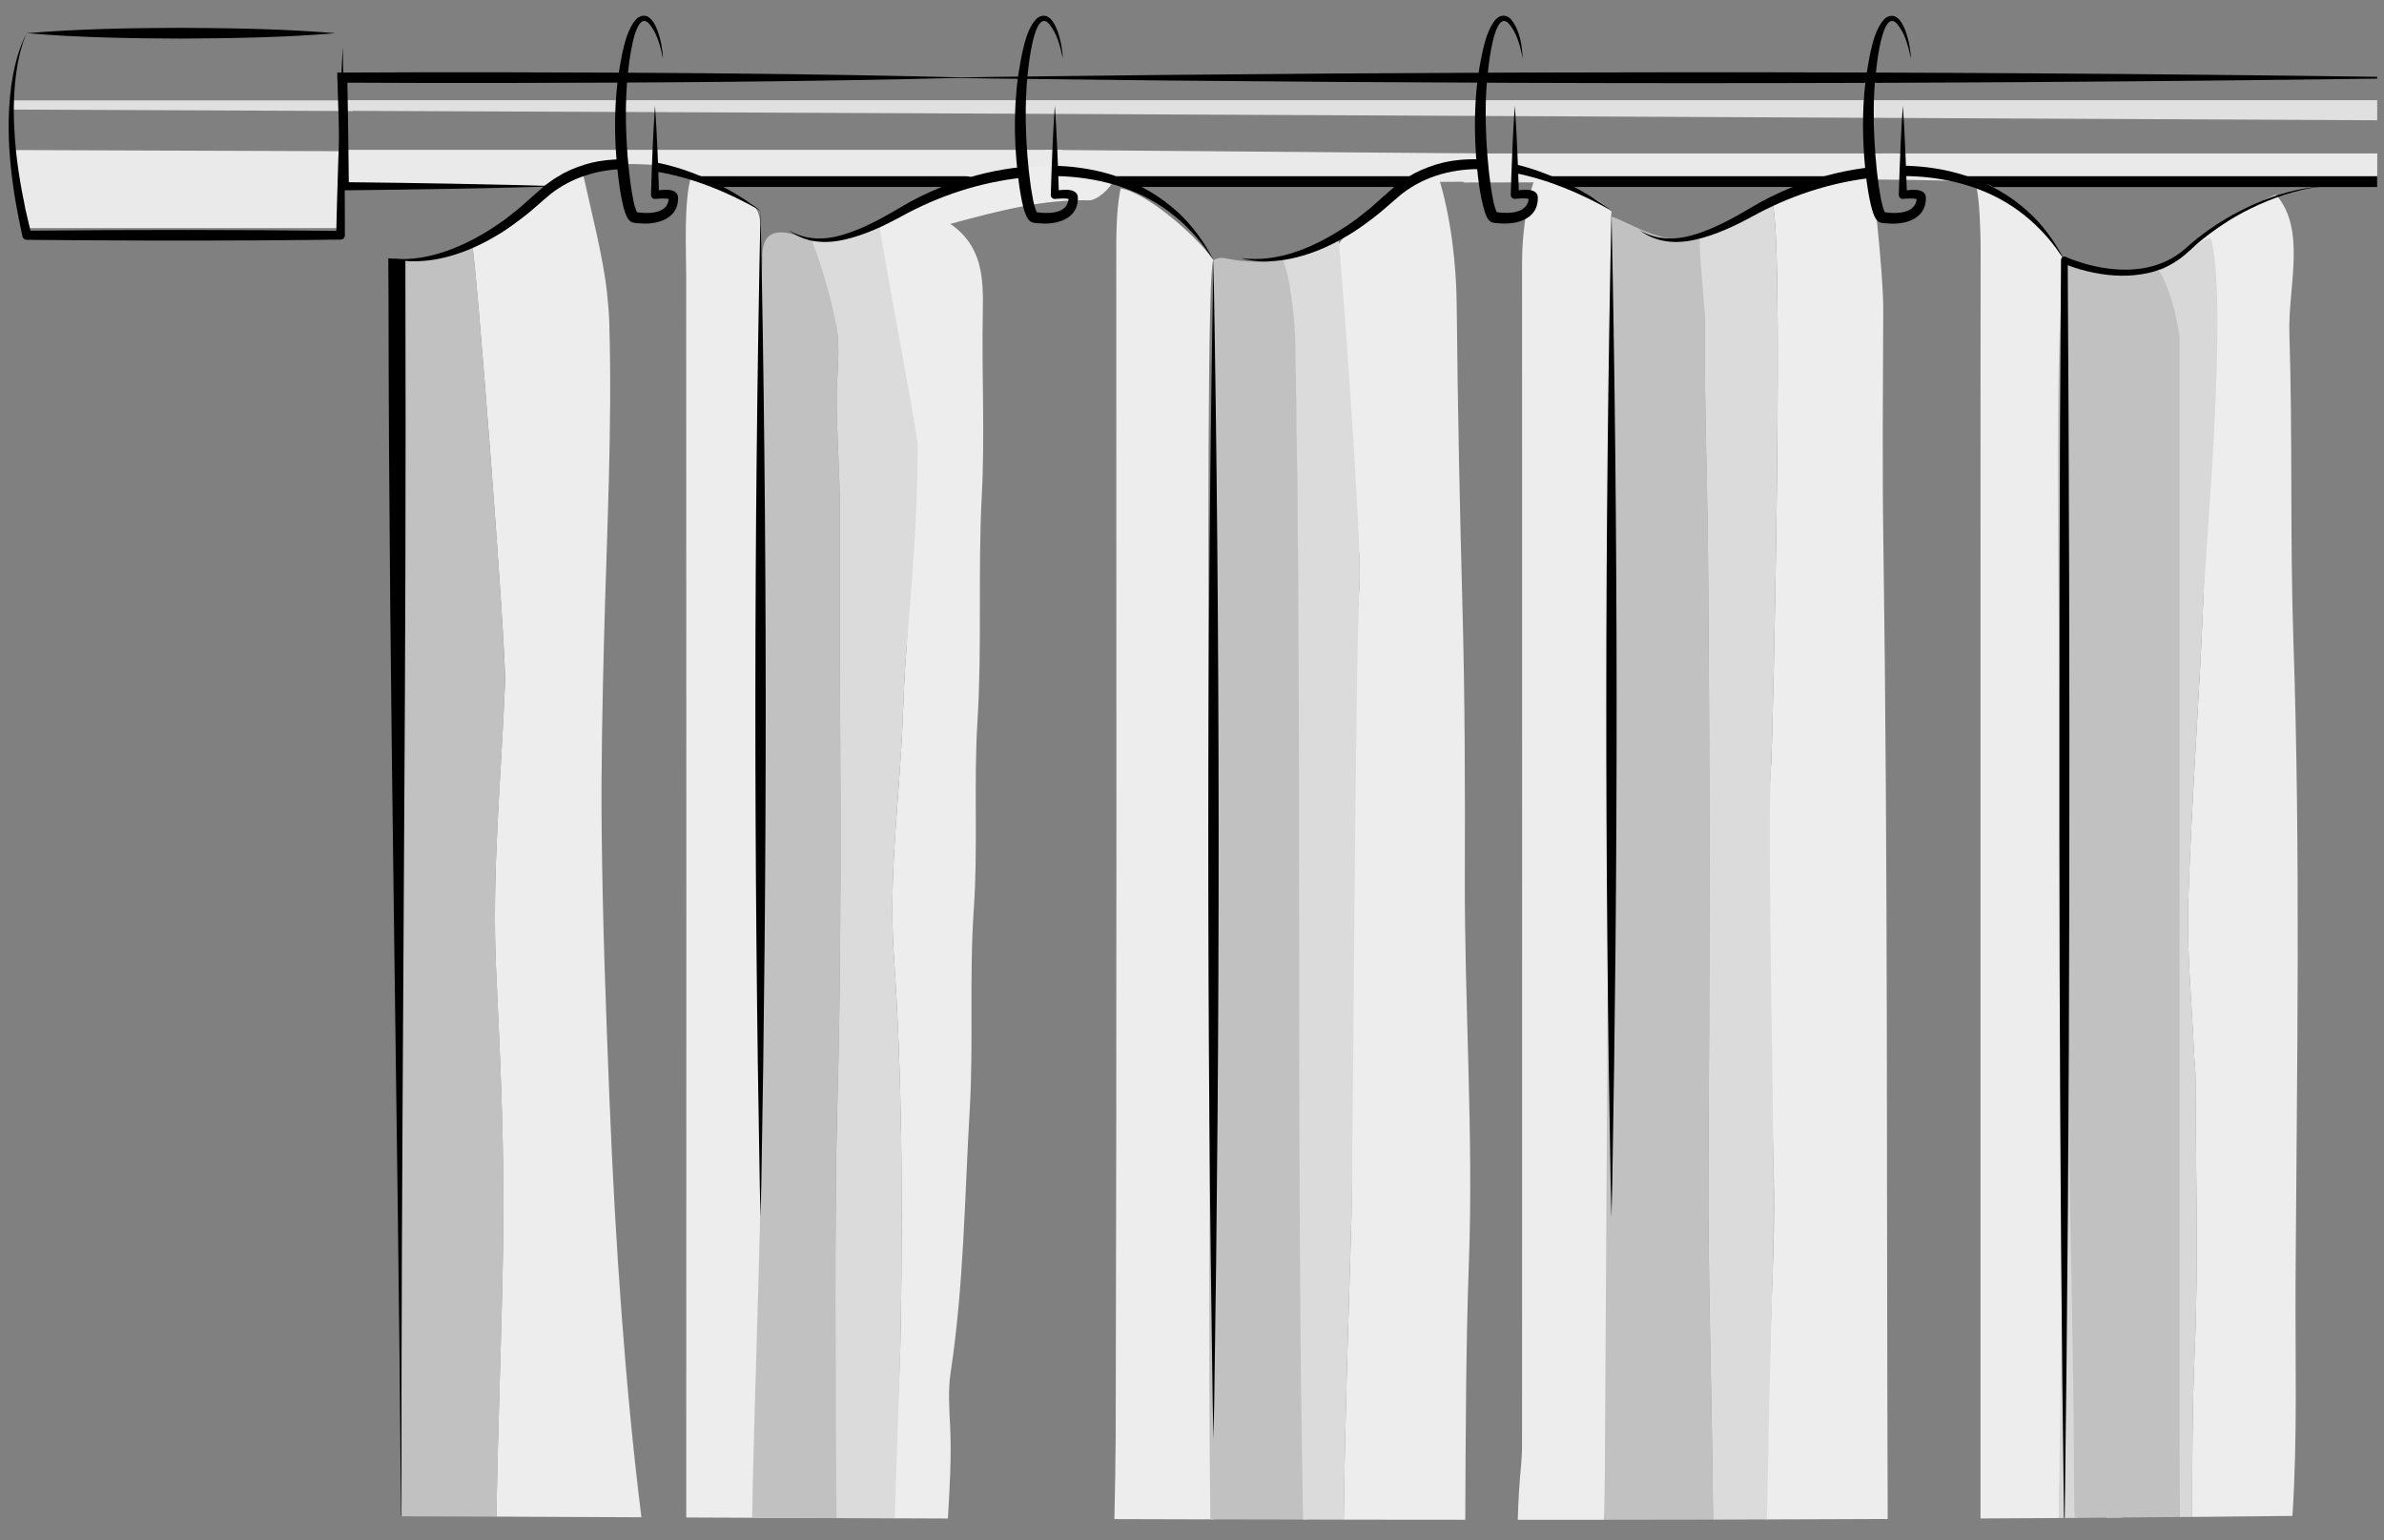 <?xml version="1.0" encoding="UTF-8"?>
<svg xmlns="http://www.w3.org/2000/svg" id="Calque_15" data-name="Calque 15" viewBox="0 0 438.66 283.46">
  <rect x="0" y="0" width="438.66" height="283.46" fill="#808080" stroke="none"/>
  <defs>
    <style>
      .cls-1 {
        fill: #eaeaea;
      }

      .cls-1, .cls-2, .cls-3, .cls-4, .cls-5, .cls-6, .cls-7 {
        stroke-width: 0px;
      }

      .cls-2 {
        fill: #e0e0e0;
      }

      .cls-3 {
        fill: #d8d8d9;
      }

      .cls-4 {
        fill: #000;
      }

      .cls-5 {
        fill: #ededed;
      }

      .cls-6 {
        fill: #c2c1c1;
      }

      .cls-7 {
        fill: #dbdbdb;
      }
    </style>
  </defs>
  <path class="cls-1" d="M64.83,27.83l-62.26-.22c.35,1.77.72,3.53.97,5.31.03.23,0,.42-.08.59v2.52c.54.18.96.57.96,1.18v4.76h58.07l.57-7.98h1.77s0-6.15,0-6.15Z"></path>
  <path class="cls-2" d="M64.83,18.47H2.15c-.08.56-.28,1.13-.4,1.69l63.09.27v-1.96Z"></path>
  <g>
    <path class="cls-4" d="M61.7,6.11c-9.31.79-19.03.94-28.38.99-9.47-.03-18.93-.2-28.38-.99,9.45-.79,18.91-.96,28.38-.99,9.36.05,19.07.2,28.38.99h0Z"></path>
    <path class="cls-4" d="M4.94,6.11c-.53,1-.87,2.23-1.18,3.33-.37,1.48-.68,3.1-.85,4.62-.43,3.45-.45,7.08-.22,10.54.26,4.66,1.05,9.35,1.99,13.92l1.08,4.57-.81-.64c18.38-.18,39.38-.19,57.71.04,0,0-.8.79-.8.79.17-7.71.52-18.25.81-25.96.07-2.15.29-6.5.39-8.65.06,2.16.15,6.5.19,8.66.12,7.71.21,18.26.21,25.97,0,.44-.36.8-.8.79-4.81.07-9.62.09-14.43.14-12.86.07-30.43.04-43.29-.1-.39.01-.74-.26-.81-.64-1.87-8.46-3.12-17.32-2.26-25.98.23-2.34.65-4.74,1.3-7.01.45-1.46.99-3.08,1.78-4.39h0Z"></path>
  </g>
  <path class="cls-1" d="M63.43,27.58v6.37l40.09.33c.12-1.77,6.17-3.74,9.07-3.76.55-.22,1.13-.34,1.72-.34,6.89-.01,10.95.19,16.8,4.22,8.32-.08,42.12-.22,42.12-.22-.03-2.2,22.26-4.4,22.29-6.61H63.43Z"></path>
  <path class="cls-1" d="M170.34,33.06c.06,0,4.06,0,4.12,0,1.45,0,39.04,0,40.49.03.2-1.09-12.79-4.41-12.56-4.84h-32.28c0,.38.23,3.6.23,4.82Z"></path>
  <path class="cls-1" d="M273.32,28.24l-81.07-.66c.79.53-1.86,2.53-.92,2.41,13.24-1.75,10.61,3.79,11.07,3.36,1.32-1.24,3.21-2.19,4.97-2.57,0,0,7.86,2.52,8.01,3.09l56.08-.45c.08-.75,1.76-4.88,1.86-5.18Z"></path>
  <path class="cls-1" d="M349.04,28.24h-80.64c.73.96.89,5.34.89,5.34l66.34-.12c.93-.94,28.49-.04,29.81-.04,4.6,0,3.75-1.48,8.31-.76.64.1,1.19.36,1.67.73l48.89-.09c2.53-2.38-75.46-4.96-75.25-5.06Z"></path>
  <path class="cls-1" d="M437.41,28.24h-91.12c.82,1.04,73.69,2.63,73.82,4.35.36.75,2.59.02,2.69.83.18-.03,4.94-.4,5.15-.4,3.17.02,6.3,1.48,9.47.95v-5.73Z"></path>
  <polygon class="cls-2" points="437.41 18.44 63.43 18.44 63.43 20.39 170.12 20.85 437.41 22.13 437.41 18.44"></polygon>
  <path class="cls-5" d="M250.17,107.07c-.84,15.55-2.09,31.07-2.83,46.62-.52,10.84-.99,21.74.53,32.56.1.74.12,1.52.09,2.28-.48,12.02,1.03,24,.69,35.99-.52,18.37-1.19,36.74-1.4,55.11,7.45.01,14.9.02,22.36.02.09-15.79.1-31.58.67-47.37.87-23.72-.83-47.44-.75-71.17.06-16.26.01-32.52-.42-48.79-.5-18.67-.9-37.38-1.07-56.09-.07-7.66-1.08-16.43-3.39-23.8-7.91.15-17.5,10.77-18.29,12.48-.95,2.05,4.23,54.46,3.82,62.16Z"></path>
  <path class="cls-5" d="M205.06,279.53c6.08.02,12.16.04,18.23.05-.13-30.36-2.03-227.67-.06-231.66.02-.05.02-.11-.02-.15-3.35-4.72-12.37-12.38-17.01-13.09-.95,4.47-.8,10.37-.8,14.92,0,71.44.09,142.89-.11,214.33-.01,4.01-.12,10.02-.24,15.59Z"></path>
  <path class="cls-5" d="M126.28,279.23c8.71.04,17.42.07,26.12.11-3.68-20.71-12.63-48.12-12.47-53.75.62-20.96,0-174.83,0-177.95,0-5.8.73-9.6-2.88-10.66-1.68-.49-8.17-4.12-9.86-4.54-1.4,4.48-.93,13.66-.93,18.4.04,76.13.04,152.26.01,228.4Z"></path>
  <path class="cls-5" d="M164.49,81.6c.04,12.73,3.28,25.66,2.26,38.3-.34,4.22-.49,8.48-.66,12.66-.57,14.37-2.62,28.72-1.63,43.1,1.55,22.43,1.62,44.88,1.3,67.32-.17,12.14-1.12,24.25-1.33,36.4,3.33.01,6.66.02,9.99.04.31-5.6.68-11.2.41-16.83-.16-3.34-.41-6.79.09-10.04,2.43-15.99,2.57-32.22,3.51-48.35.72-12.26-.1-24.59.75-36.91.8-11.49-.04-23.05.68-34.63.85-13.76.06-27.63.79-41.47.6-11.23-.04-22.54.19-33.81.13-6.3-.1-12.12-5.97-16.18,9.13-2.5,17.17-4.54,25.5-4.34,1.47.03,3.98-2.08,5.01-4.45-15.49-4.25-30.47-.91-43.49,9.41-1.04.82-.28,18.06-.2,18.1,6.49,3.38,2.78,19.64,2.79,21.67Z"></path>
  <path class="cls-5" d="M326.25,231.56c-.55,16.01-1.14,32.01-1.31,48.03,7.47-.02,14.94-.04,22.4-.08-.23-59.91.07-119.82-.8-179.73-.21-14.3-.07-28.61-.02-42.91.02-6.81-2.01-23.99-2.07-24.44-6.32-.66-15.85,3.21-18.52,4.66,2.51,1.66.27,98.6-.02,103.14-.91,14.03-1.71,28.11-.98,42.2.85,16.36,1.89,32.75,1.33,49.12Z"></path>
  <path class="cls-5" d="M92.92,125.79c-.72,17.56-2.47,35.12-1.64,52.72.8,16.81,1.56,33.65,1.29,50.46-.27,16.7-.97,33.4-1.23,50.1,2.13,0,4.25.02,6.38.03,6.77.03,13.53.06,20.3.09,0-.02,0-.03,0-.04-1.53-12.24-2.68-24.56-3.61-36.89-.99-13.11-1.71-26.26-2.24-39.41-.68-16.67-1.29-33.36-1.46-50.04-.12-11.68.14-23.38.43-35.08.5-19.44,1.54-38.9.97-58.37-.05-1.82-.22-3.6-.41-5.41-.67-6.48-2.96-15.27-4.32-21.51-5.57-.91-9.82,4.43-13.69,9.13-1.93,2.34-4.44,1.85-6.83,3.41.71,2.29,6.33,74.63,6.08,80.82Z"></path>
  <path class="cls-5" d="M403.97,198.06c.02,16.89.59,33.82-.15,50.66-.44,10.15-.45,20.28-.46,30.41,6.15-.06,12.3-.12,18.45-.19.96-14.5.49-29.14.58-43.7.25-39.11.93-78.23-.4-117.35-.64-18.83-.13-37.7-.74-56.56-.27-8.44,3.18-19.14-2.46-25.5-3.15,1.16-11.56,6.15-15.71,9.58,2.13,3.57,3.95,35.43,3.79,37.17-.86,9.33-1.09,18.7-1.47,28.07-.74,18.43-2.17,36.81-2.76,55.25-.29,9.19.65,18.43,1.05,27.65.06,1.51.27,3.02.28,4.52Z"></path>
  <path class="cls-6" d="M294.97,134.65c.05,43.82.04,87.64.1,131.46,0,3.51.17,8.51.26,13.54,6.62,0,13.24-.01,19.86-.03-.14-20.6-.96-45.46-.85-63.36.23-38.23.27-76.46-.08-114.68-.13-14.12-.68-28.25-.56-42.39.02-2.99-.19-13.13-.01-16.1-6.28,3.26-13.92-2.33-17.21-3.23,0,0,.28,23.48.09,31.74-.25,11.23-.54,22.45-.92,33.68-.04,1.18.2,2.55-1.22,2.85-.11,6.98-.23,13.97-.34,20.95,1.51,1.57.85,3.7.86,5.57Z"></path>
  <path class="cls-6" d="M73.02,74c.3,24.19.12,48.39.49,72.58.28,18.24-.67,36.47-.14,54.68.72,24.95.4,49.89.54,74.83,0,.95,0,1.93,0,2.92,5.81.02,11.62.05,17.44.07.26-16.71.96-33.4,1.23-50.1.27-16.81-.49-33.65-1.29-50.46-.84-17.61.91-35.16,1.64-52.72.25-6.19-5.37-78.53-6.08-80.82-3.16,2.05-6.65,2.49-9.98,2.9-1.82.22-3.21-.14-5.04-.05.05,1.03.08,3.96.13,4.99,1.36,6.98.98,14.13,1.07,21.19Z"></path>
  <path class="cls-5" d="M279.26,279.65c5.33,0,10.65,0,15.98,0,.28-47.28,1.14-198.56,1.35-208.04.07-3.33.05-6.78.39-10.11-.17-.5-.26-1.03-.26-1.56,0-7.01-.17-14.02-.19-21.03-.22-.17-.44-.35-.66-.53-.24-.2-.47-.4-.7-.6-.05-.04-.45-.37-.61-.51-.15-.1-.38-.26-.41-.29-.25-.16-.91-.43-.31-.2-.82-.31-2.59-1.37-2.84-1.37-.52,0-1.01-.09-1.47-.26-.49-.36-4.18-2.63-6.93-2.7-1.79,4.22-2.54,11.25-2.54,15.81.02,71.84.01,143.69,0,215.53,0,1.82.02,3.66-.15,5.47-.33,3.47-.55,6.94-.64,10.41Z"></path>
  <path class="cls-5" d="M364.42,103.12c0,58.76,0,117.53,0,176.29,4.82-.03,9.63-.05,14.45-.08.62-29.72,1.95-95.32.98-98.04.02-6.74-.05-10.52-.03-17.26-.15-7.88.18-19.85.03-27.72-.36-18.98,1.33-76.34,0-88.43-4.73-7.54-7.92-11.49-16.2-13.47.61,2.17.79,8.91.79,11.21-.04,19.17-.02,38.34-.02,57.51Z"></path>
  <path class="cls-3" d="M401,279.14c.79,0,1.58-.01,2.37-.02,0-10.13.01-20.27.46-30.41.74-16.84.17-33.77.15-50.66,0-1.51-.21-3.01-.28-4.52-.4-9.22-1.34-18.47-1.05-27.65.58-18.43,2.02-36.82,2.76-55.25.38-9.37,4.57-54.63,1.47-66.54-.44-1.68-7.92,5.76-9.67,5.56-.02,72.16,3.8,156.26,3.77,228.42,0,.36,0,.71.02,1.07Z"></path>
  <path class="cls-3" d="M390.35,279.24c-.56-2.52-1.15-5.2-1.8-8.18-1.06,2.49-.71,5.66-.97,8.21.92,0,1.85-.02,2.77-.02Z"></path>
  <path class="cls-3" d="M379.98,201.53c0,.92-.81,52.12-1.19,77.8,1.13,0,2.25-.02,3.38-.02-.26-2.79-.51-5.67-.52-8.57-.07-58.16-.05-116.31-.07-174.47,0-2.13-.07-4.26-.11-6.39-.62.01-1.59,40.48-1.49,60.7.01,2.97-.05,43.57,0,50.95Z"></path>
  <path class="cls-6" d="M222.72,279.58c5.92.01,11.84.02,17.76.03.51-36.94-1.25-137.12-1.68-185.76-.11-12.73-.27-25.49-.51-38.24-.06-3.03-.95-5.59-2.41-7.94-3.07.63-2.39.6-6.31.42-4.03-.22-4.51-1.16-6.3-.22.12,4.65-1.3,180.2-.56,231.71Z"></path>
  <path class="cls-7" d="M238.81,100.31c.52,59.6-.17,119.22.95,178.82,0,.15,0,.32,0,.48,2.5,0,4.99,0,7.49.01.22-18.38.89-36.74,1.4-55.11.34-11.99.68-101.9,1.52-117.44.41-7.7-3.52-61.31-3.93-63.37-2.27,1.2-8.08,2.77-10.35,3.98,1.47,2.34,2.35,11.37,2.41,14.4.24,12.75.4,25.51.51,38.24Z"></path>
  <path class="cls-6" d="M140.2,142.27c-.31,19.87-.06,57.09-.26,76.96-.12,11.65-1.25,41.91-1.54,60.05,5.2.02,10.39.04,15.59.07-.07-25.76-.62-51.54.1-77.27,1.02-36.06.3-72.11.43-108.17.03-6.77-.57-13.62-.59-20.44-.01-3.88.56-7.66.2-11.67-.39-4.29-.88-8.32-2.5-12.13-.78-2.7-1.58-5.33-2.25-5.39-.22.52-9.45-5.51-9.11,3.32,0,0-.56,19.58-.59,20.45-.59,14.98.75,59.21.52,74.22Z"></path>
  <path class="cls-7" d="M153.94,73.47c.02,6.83.61,13.68.59,20.44-.13,36.05.58,72.1-.43,108.17-.63,22.42-.32,52.32-.19,77.27,3.58.01,7.15.03,10.73.04.33-12.38.98-26.37,1.12-36.4.32-22.45.25-44.89-1.3-67.32-1-14.38,1.06-28.73,1.63-43.1.17-4.18.32-8.45.66-12.66,1.01-12.64,2.15-25.27,2.1-38,0-2.02-6.55-36.33-6.96-40.06-2.45.81-9.96,2.86-12.51,2.45,1.63,3.81,4.37,13.23,4.76,17.52.36,4.01-.21,7.79-.2,11.67Z"></path>
  <path class="cls-7" d="M314.27,101.58c.35,38.22.32,76.46.08,114.68-.11,17.89.71,42.75.85,63.36,3.3,0,6.61-.02,9.91-.03.27-14.08.71-35.4,1.14-48.03.56-16.38-1.26-77.3-.35-91.32.3-4.54,2.53-101.48.02-103.14-2.24.19-10.89,6.49-13.14,6.68-.18,2.97.95,12.43.92,15.42-.12,14.14.43,28.27.56,42.39Z"></path>
  <path class="cls-6" d="M381.74,279.31c6.43-.05,12.87-.11,19.3-.17.02-70.03-.02-148.58,0-217.33-.73-4.32-1.7-8.52-3.83-12.16-3.96,1.97-12.82-.26-16.74-1.78-4.69,7.5,1.11,167.82,1.18,227.09,0,1.16.03,2.67.09,4.36Z"></path>
  <path class="cls-3" d="M160.81,42.33c-.24-1.98.86-2.03,2.21-1.71-.41,1.04-1.34,1.34-2.21,1.71Z"></path>
  <g>
    <path class="cls-4" d="M437.41,14.13c-84.59-1.15-170.28-1.08-254.76.02l-8.62.15s8.62.15,8.62.15c84.48,1.1,170.17,1.16,254.76.02v-.33Z"></path>
    <path class="cls-4" d="M178.19,14.29c-28.49.75-57.86.93-86.4.98-9.6,0-19.2,0-28.8-.06l.92-.94.16,9.99.12,10-.75-.74c12.83.14,26.93.37,39.75.75-12.82.39-26.93.61-39.75.75h-.73s-.02-.74-.02-.74c-.16-5.45-.5-15.47-.64-20.92,9.92-.06,19.83-.07,29.75-.06,28.55.05,57.9.23,86.4.98h0Z"></path>
    <path class="cls-4" d="M336.01,32.43h-53.43c1.05.3,4.9,1.01,5.5,1.97h45.93c.47-.85,1.18-1.54,2-1.97Z"></path>
    <path class="cls-4" d="M437.41,32.43h-79.4c.12,0,.23.01.3.03,1.36.21,7.63,1.14,8.4,1.95h70.7v-1.97Z"></path>
    <path class="cls-4" d="M177.49,32.43h-49.36c1.06.57,2.05,1.24,2.97,1.97h46.39c1.19,0,2.16-.44,2.16-.99s-.97-.99-2.16-.99Z"></path>
  </g>
  <path class="cls-4" d="M260.56,32.43h-55.17c.9.42,1.63,1.1,2.12,1.97h50.3c.67-.96,1.66-1.67,2.76-1.97Z"></path>
  <g>
    <path class="cls-4" d="M71.49,55.35c.08,74.07,1.73,149.47,2.3,223.66,0,0,.02,0,.03,0-.01-3.49-.02-7-.03-10.51.02,3.51.04,7.01.06,10.51h.02c-.08-66.1.77-134.91.76-200.55,0-.03-.04-30.7-.04-30.69l-3.14-.24s0,.03,0,.05h0s.02,3.33.04,7.77Z"></path>
    <path class="cls-4" d="M120.41,29.84c-.15.54-.27,1.09-.36,1.64,6.98,1.01,13.69,3.77,19.9,7.29-5.52-4.16-12.47-7.64-19.53-8.93Z"></path>
    <path class="cls-4" d="M114.32,30.13c-.07-.28-.08-.55-.06-.82-1.79.03-3.56.21-5.29.6-1.86.45-3.67,1.13-5.38,2.02-.17.1-1.12.67-1.31.79-.62.35-1.41,1-2.01,1.41-1.39,1.19-3.1,2.73-4.46,3.95-.6.48-2.11,1.68-2.73,2.18l-1.9,1.32c-5.49,3.67-12.27,6.61-18.91,6.02,2.49.67,5.14.56,7.66.17,5.82-.99,11.25-3.88,15.98-7.53,1.75-1.29,3.75-3.18,5.44-4.57,3.85-3.01,8.55-4.42,13.29-4.56-.12-.32-.23-.66-.32-.99Z"></path>
    <path class="cls-4" d="M216.57,38.91c-6.25-5.65-14.1-8.12-22.15-8.4,0,0,0,0,0,0v1.89c7.23.16,14.52,2.03,20.51,6.43,2.91,2.15,5.5,4.83,7.57,7.88l.79,1.16c-1.7-3.37-3.96-6.46-6.71-8.96Z"></path>
    <path class="cls-4" d="M188.23,31.41c-.02-.23-.03-.47-.04-.7-4.56.45-9.06,1.52-13.26,3.05-2.58.96-5.09,2.08-7.52,3.4-3.9,2.25-7.77,4.66-12.06,5.95-3.4,1.11-7.11,1.16-10.26-.78,3.07,2.39,6.87,2.59,10.48,1.72,3.55-.83,6.92-2.41,10.14-4.15,7.05-3.91,14.77-6.42,22.68-7.23-.08-.41-.13-.84-.16-1.25Z"></path>
    <path class="cls-4" d="M139.94,38.77c1.26,59.5,1.23,119.92.14,179.43,0,0-.14,5.79-.14,5.79l-.14-5.79c-1.09-59.5-1.12-119.93.14-179.43h0Z"></path>
    <path class="cls-4" d="M223.28,47.87c1.26,69.69,1.23,140.47.14,210.17,0,0-.14,6.78-.14,6.78l-.14-6.78c-1.09-69.7-1.12-140.47.14-210.17h0Z"></path>
    <path class="cls-4" d="M344.41,31.79c-.04-.34-.05-.69-.05-1.03-4.42.47-8.77,1.52-12.84,3-2.58.96-5.09,2.08-7.52,3.4-3.9,2.25-7.77,4.66-12.06,5.95-3.4,1.11-7.11,1.16-10.26-.78,3.07,2.39,6.87,2.59,10.48,1.72,3.55-.83,6.92-2.41,10.14-4.15,6.92-3.84,14.48-6.33,22.23-7.19-.05-.3-.09-.61-.12-.91Z"></path>
    <path class="cls-4" d="M373.14,38.91c-6.52-5.89-14.77-8.33-23.18-8.43,0,.04.01.08.01.12v1.79c7.56,0,15.25,1.84,21.52,6.44,2.91,2.15,5.5,4.83,7.57,7.88l.79,1.16c-1.7-3.37-3.96-6.46-6.71-8.96Z"></path>
    <path class="cls-4" d="M278.58,30.17c0,.55.02,1.1.04,1.65,6.26,1.21,12.28,3.77,17.89,6.95-5.1-3.85-11.43-7.11-17.94-8.6Z"></path>
    <path class="cls-4" d="M273.05,30.37c-.04-.34-.05-.68-.07-1.01-2.52-.15-5.02,0-7.44.56-1.86.45-3.67,1.13-5.38,2.02-.17.1-1.12.67-1.31.79-.62.35-1.41,1-2.01,1.41-1.39,1.19-3.1,2.73-4.46,3.95-.6.48-2.11,1.68-2.73,2.18l-1.9,1.32c-5.72,3.82-12.47,6.82-19.37,5.9,2.62.82,5.44.71,8.12.3,5.82-.99,11.25-3.88,15.98-7.53,1.75-1.29,3.75-3.18,5.44-4.57,4.37-3.42,9.85-4.77,15.22-4.55-.03-.25-.07-.51-.1-.76Z"></path>
    <path class="cls-4" d="M296.51,38.77c1.26,59.5,1.23,119.92.14,179.43,0,0-.14,5.79-.14,5.79l-.14-5.79c-1.09-59.5-1.12-119.93.14-179.43h0Z"></path>
    <path class="cls-4" d="M379.91,279.32c1.04-76.01,1.03-154.54.56-230.52.77.29,1.54.56,2.33.78,6.36,1.82,13.88,1.88,19.24-2.71.32-.29.95-.83,1.27-1.13,2.04-1.9,4.28-3.55,6.61-5.03,3.75-2.34,7.81-4.15,12.02-5.35,2.11-.59,4.27-1.01,6.46-1.09-6.6.13-13,2.61-18.76,5.93-2.4,1.43-4.71,3.05-6.82,4.92-.3.25-.96.84-1.27,1.08-5.23,4.23-12.39,4.02-18.44,2.17-1.03-.31-2.06-.68-3.02-1.11-.39-.19-.87.14-.86.6l-.18,29.48c-.25,66.35-.19,135.57.73,201.98.04,0,.08,0,.12,0Z"></path>
  </g>
  <path class="cls-4" d="M280.2,10.76c-.49-2.28-1.08-4.78-2.68-6.53-3.02-2.81-3.99,11.23-4.06,12.81-.2,3.85-.07,7.72.22,11.56.15,1.92.36,3.84.63,5.74.29,1.62.46,3.35,1.15,4.82-.1-.11-.31-.19-.47-.19,2.32.41,6.28.47,6.29-2.68,0,.03.03.19.08.26.03.05.07.09.11.11-.79-.27-1.82-.13-2.68-.07-.44.05-.82-.31-.81-.75.03-1.37.09-2.74.13-4.1.14-4.11.33-8.21.62-12.31.2,2.74.33,5.47.45,8.21.12,2.73.22,5.47.3,8.21,0,0-.86-.74-.86-.74,1.26-.14,4.15-.7,4.34,1.14.15,3.71-3.26,5-6.43,4.88-.87-.05-1.57-.05-2.07-.24-.7-.31-.99-1.14-1.22-1.77-1.04-3.37-1.35-6.88-1.64-10.36-.28-3.94-.29-7.9.04-11.85.17-1.98.47-3.93.83-5.88.51-2.42.99-5.03,2.47-7.14.83-1.15,2.2-1.41,3.17-.24,1.57,2,1.92,4.66,2.09,7.1h0Z"></path>
  <path class="cls-4" d="M195.56,10.76c-.49-2.28-1.08-4.78-2.68-6.53-2.29-2.17-3.31,5.75-3.51,7.06-.8,5.74-.77,11.55-.33,17.32.15,1.92.36,3.84.63,5.74.29,1.62.46,3.35,1.15,4.82,0,0,0,0,0,0-.03-.03-.05-.05-.09-.07-.11-.07-.24-.11-.37-.11,1.74.28,4.16.44,5.51-.75.53-.47.75-1.23.78-1.93,0,.03.03.19.08.26.03.05.07.09.11.11-.78-.26-1.79-.13-2.64-.08-.42.07-.81-.23-.85-.65.06-2.77.18-5.53.29-8.3.12-2.74.26-5.47.45-8.21.38,5.47.59,10.94.75,16.41,0,0-.86-.74-.86-.74,1.24-.14,4.04-.68,4.34,1.06.03.33,0,.77-.05,1.1-.41,3.02-3.75,3.98-6.37,3.86-.87-.05-1.57-.05-2.07-.24-1.44-.59-1.94-4.77-2.22-6.23-.99-6.85-1.21-13.83-.27-20.7.5-2.99,1.23-8.65,3.56-10.68,3.32-2.17,4.66,5.38,4.65,7.48h0Z"></path>
  <path class="cls-4" d="M121.99,10.76c-.49-2.28-1.08-4.78-2.68-6.53-2.29-2.17-3.31,5.75-3.51,7.06-.8,5.74-.77,11.55-.33,17.32.15,1.92.36,3.84.63,5.74.29,1.62.46,3.35,1.15,4.82,0,0,0,0,0,0-.03-.03-.05-.05-.09-.07-.11-.07-.24-.11-.37-.11,1.74.28,4.16.44,5.51-.75.53-.47.75-1.23.78-1.93,0,.03.03.19.08.26.03.05.07.09.11.11-.78-.26-1.79-.13-2.64-.08-.42.07-.81-.23-.85-.65.06-2.77.18-5.53.29-8.3.12-2.74.26-5.47.45-8.21.38,5.47.59,10.94.75,16.41,0,0-.86-.74-.86-.74,1.24-.14,4.04-.68,4.34,1.06.03.33,0,.77-.05,1.1-.41,3.02-3.75,3.98-6.37,3.86-.87-.05-1.57-.05-2.07-.24-1.44-.59-1.94-4.77-2.22-6.23-.99-6.85-1.21-13.83-.27-20.7.5-2.99,1.23-8.65,3.56-10.68,3.32-2.17,4.66,5.38,4.65,7.48h0Z"></path>
  <path class="cls-4" d="M351.6,10.76c-.49-2.28-1.08-4.78-2.68-6.53-3.02-2.81-3.99,11.23-4.06,12.81-.2,3.85-.07,7.72.22,11.56.15,1.92.36,3.84.63,5.74.27,1.58.47,3.21,1.07,4.68.03.07.07.14.08.15,0,0,0,0,0,0-.12-.11-.3-.18-.47-.18,2.32.41,6.28.47,6.29-2.68,0,.03.03.19.08.26.02.03.04.06.07.08.09.07.04.01-.07-.02-.82-.18-1.73-.1-2.57-.03-.44.05-.82-.31-.81-.75.03-1.37.09-2.74.13-4.1.14-4.11.33-8.21.62-12.31.2,2.74.33,5.47.45,8.21.12,2.73.22,5.47.3,8.21,0,0-.86-.74-.86-.74,1.24-.14,4.04-.68,4.34,1.06.22,3.75-3.22,5.09-6.42,4.97-.87-.05-1.57-.05-2.07-.24-.24-.1-.45-.29-.6-.49-.6-.85-.8-1.84-1.05-2.79-.67-2.92-.99-5.88-1.21-8.85-.34-4.92-.31-9.9.38-14.8.5-2.99,1.23-8.65,3.56-10.68,3.32-2.17,4.66,5.38,4.65,7.48h0Z"></path>
</svg>
